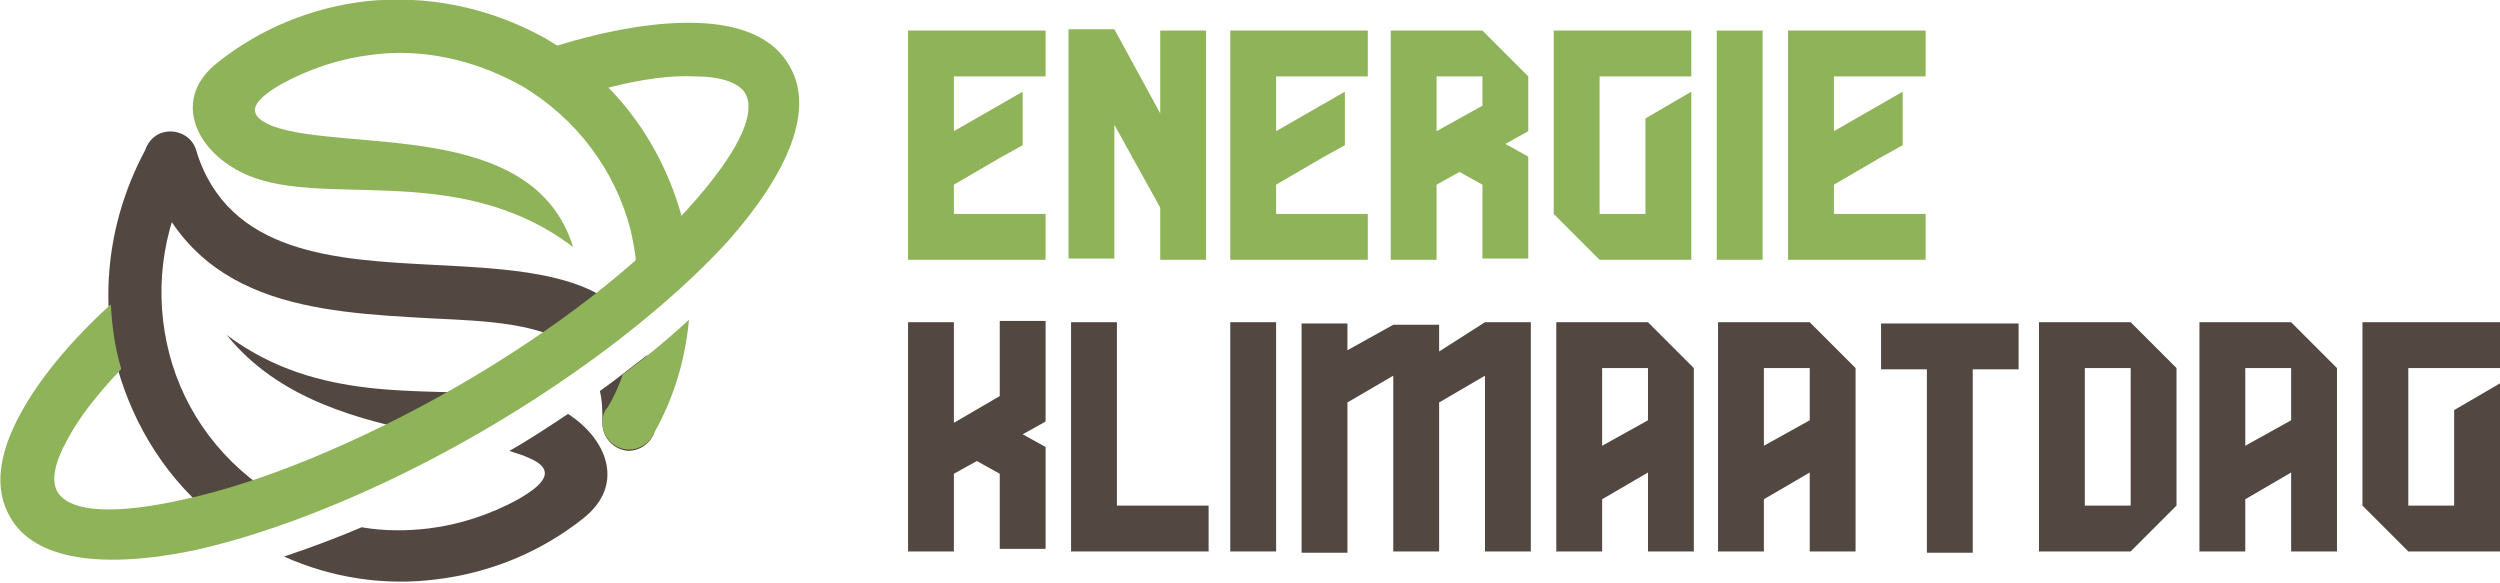 <?xml version="1.0" encoding="utf-8"?>
<!-- Generator: Adobe Illustrator 24.1.0, SVG Export Plug-In . SVG Version: 6.00 Build 0)  -->
<svg version="1.1" id="Layer_1" xmlns="http://www.w3.org/2000/svg" xmlns:xlink="http://www.w3.org/1999/xlink" x="0px" y="0px"
	 width="196.3px" height="45.8px" viewBox="0 0 196.3 45.8" style="enable-background:new 0 0 196.3 45.8;" xml:space="preserve">
<style type="text/css">
	.st0{fill:#8EB359;}
	.st1{fill:#534741;}
</style>
<g>
	<path class="st0" d="M74.9,10.3l5.4-3.1v4.2l-1.8,1l-3.6,2.1v2.3h7.2v3.6H71.3v-18h3.6h1.8h1.8h3.6V6h-7.2V10.3z"/>
	<path class="st0" d="M91.1,8.9V2.4h3.6v18h-3.6v-4.1l-3.6-6.5v10.5h-3.6v-18h3.6L91.1,8.9z"/>
	<path class="st0" d="M100.2,10.3l5.4-3.1v4.2l-1.8,1l-3.6,2.1v2.3h7.2v3.6H96.6v-18h3.6h1.8h1.8h3.6V6h-7.2V10.3z"/>
	<path class="st0" d="M116.4,14.5l-1.8-1l-1.8,1v5.9h-3.6v-18h7.2L120,6v4.3l-1.8,1l1.8,1v8h-3.6V14.5z M112.8,6v4.3l1.8-1l1.8-1V6
		H112.8z"/>
	<path class="st0" d="M129.2,16.8V9.3l3.6-2.1v13.2h-7.2l-3.6-3.6V2.4h10.8V6h-7.2v10.8H129.2z"/>
	<path class="st0" d="M138.4,2.4v18h-3.6v-18H138.4z"/>
	<path class="st0" d="M144,10.3l5.4-3.1v4.2l-1.8,1l-3.6,2.1v2.3h7.2v3.6h-10.8v-18h3.6h1.8h1.8h3.6V6H144V10.3z"/>
	<path class="st1" d="M74.9,43.3h-3.6v-18h3.6v7.9l3.6-2.1v-5.9h3.6v7.9l-1.8,1l1.8,1v8h-3.6v-5.9l-1.8-1l-1.8,1V43.3z"/>
	<path class="st1" d="M87.7,39.7h7.2v3.6H84.1v-18h3.6V39.7z"/>
	<path class="st1" d="M100.2,25.3v18h-3.6v-18H100.2z"/>
	<path class="st1" d="M116.6,25.3h3.6v18h-3.6V29.5l-3.6,2.1V32v11.3h-3.6V29.5l-3.6,2.1v11.8h-3.6v-18h3.6v2.1l1.8-1l1.8-1h3.6v2.1
		L116.6,25.3z"/>
	<path class="st1" d="M122.2,25.3h3.6h3.6l3.6,3.6v14.4h-3.6v-6.2l-3.6,2.1v4.1h-3.6V25.3z M129.4,33v-4.1h-3.6v6.1L129.4,33z"/>
	<path class="st1" d="M134.9,25.3h3.6h3.6l3.6,3.6v14.4h-3.6v-6.2l-3.6,2.1v4.1h-3.6V25.3z M142.1,33v-4.1h-3.6v6.1L142.1,33z"/>
	<path class="st1" d="M147.7,25.4h10.8V29h-3.6v14.4h-3.6V29h-3.6V25.4z"/>
	<path class="st1" d="M167.3,43.3h-7.2v-18h7.2l3.6,3.6v10.8L167.3,43.3z M167.3,39.7V28.9h-3.6v10.8H167.3z"/>
	<path class="st1" d="M172.7,25.3h3.6h3.6l3.6,3.6v14.4h-3.6v-6.2l-3.6,2.1v4.1h-3.6V25.3z M179.9,33v-4.1h-3.6v6.1L179.9,33z"/>
	<path class="st1" d="M192.7,39.7v-7.5l3.6-2.1v13.2h-7.2l-3.6-3.6V25.3h10.8v3.6h-7.2v10.8H192.7z"/>
</g>
<g>
	<path class="st1" d="M11.5,11.6c0.3-0.7,1.1-1.2,1.9-1.2c1.1,0,2.1,0.9,2.1,2.1c0,0.4-0.1,0.9-0.4,1.2c-2.5,4.4-3,9.5-1.8,14.1
		c1.2,4.6,4.2,8.7,8.6,11.3c0.1,0,0.2,0.1,0.2,0.1c0.1,0,0.1,0.1,0.2,0.1c-1.8,0.6-3.5,1.2-5.1,1.6c-4-3.1-6.7-7.4-8-12.1
		C7.8,23.2,8.5,17.1,11.5,11.6L11.5,11.6z M28.4,41.4c1.7,0.3,3.5,0.3,5.2,0.1c2.5-0.3,4.9-1.1,7.1-2.3c1.9-1.1,3.2-2.3,0.7-3.3
		c-0.4-0.2-0.9-0.3-1.4-0.5c1.6-0.9,3.1-1.9,4.6-2.9c3.1,2,4.5,5.6,1.2,8.2c-3.4,2.7-7.4,4.3-11.6,4.8c-4,0.5-8.1-0.1-11.9-1.8
		C24.1,43.1,26.3,42.3,28.4,41.4L28.4,41.4z M33.8,34.1c-5.5-1.1-11.9-2.7-16-7.8c7.2,5.4,15.4,4.1,21.4,4.7c-0.8,0.5-1.6,1-2.5,1.5
		C35.8,33.1,34.8,33.6,33.8,34.1L33.8,34.1z"/>
	<path class="st1" d="M51.5,33.4c-0.1,1.1-1,2-2.2,2c-1.1-0.1-2-1-2-2.2c0-0.9,0-1.7-0.2-2.5c1.3-0.9,2.5-1.9,3.7-2.8
		C51.4,29.4,51.6,31.2,51.5,33.4L51.5,33.4z M44.9,27.2c-2.5-1.8-6.6-2-11-2.2c-9.1-0.5-19-1-22.5-12c-0.3-1.1,0.3-2.3,1.4-2.6
		c1.1-0.3,2.3,0.3,2.6,1.4c2.5,8.2,11,8.6,18.7,9c5.9,0.3,11.4,0.6,14.6,3.5C47.5,25.3,46.3,26.3,44.9,27.2L44.9,27.2z"/>
	<path class="st0" d="M51.3,34.1c-0.3,0.7-1.1,1.2-1.9,1.2c-1.1,0-2.1-0.9-2.1-2.1c0-0.4,0.1-0.9,0.4-1.2c0.5-0.8,0.9-1.7,1.2-2.6
		c1.9-1.4,3.7-2.9,5.2-4.3C53.8,28.3,52.9,31.3,51.3,34.1L51.3,34.1z M50.1,23.2c0-1.8-0.2-3.5-0.6-5.2c-1.2-4.6-4.2-8.7-8.6-11.3
		c-0.1,0-0.2-0.1-0.2-0.1C37,4.6,33,3.8,29.2,4.3c-2.5,0.3-4.9,1.1-7.1,2.3c-1.9,1.1-3.2,2.3-0.7,3.3C27.1,12,41.9,9.3,45,19.4
		c-9.2-7-20.1-2.8-26.1-5.9c-3.6-1.8-5.4-5.8-1.8-8.6c3.4-2.7,7.4-4.3,11.6-4.8c4.7-0.5,9.6,0.4,14.1,2.9c0,0,0,0,0,0
		c5.5,3.2,9.1,8.2,10.7,13.9c0.2,0.9,0.4,1.7,0.5,2.6C52.8,20.8,51.5,22,50.1,23.2L50.1,23.2z"/>
	<path class="st0" d="M43.7,3.6c4.2-1.3,8-1.9,11-1.8C58.2,1.9,60.8,3,62,5.2c2,3.4-0.1,8.4-4.9,13.8c-4.4,4.8-11.2,10.2-19.3,14.9
		c-8.1,4.7-16.2,7.9-22.5,9.3C8.1,44.7,2.7,44,0.8,40.6c-1.3-2.2-0.9-5,0.8-8.1c1.4-2.6,3.8-5.6,7.1-8.6c0.1,1.7,0.3,3.3,0.8,5
		c0,0,0,0.1,0,0.1l0,0c-1.9,2-3.3,3.8-4.2,5.5c-1,1.8-1.3,3.2-0.8,4.1c1,1.7,4.7,1.8,10,0.6c6-1.3,13.6-4.4,21.3-8.8
		c7.8-4.5,14.2-9.5,18.3-14.1c3.6-4,5.4-7.3,4.4-9c-0.5-0.8-1.9-1.3-3.9-1.3c-1.9-0.1-4.2,0.2-6.9,0.9l0,0
		C46.5,5.6,45.1,4.5,43.7,3.6L43.7,3.6z"/>
</g>
</svg>
